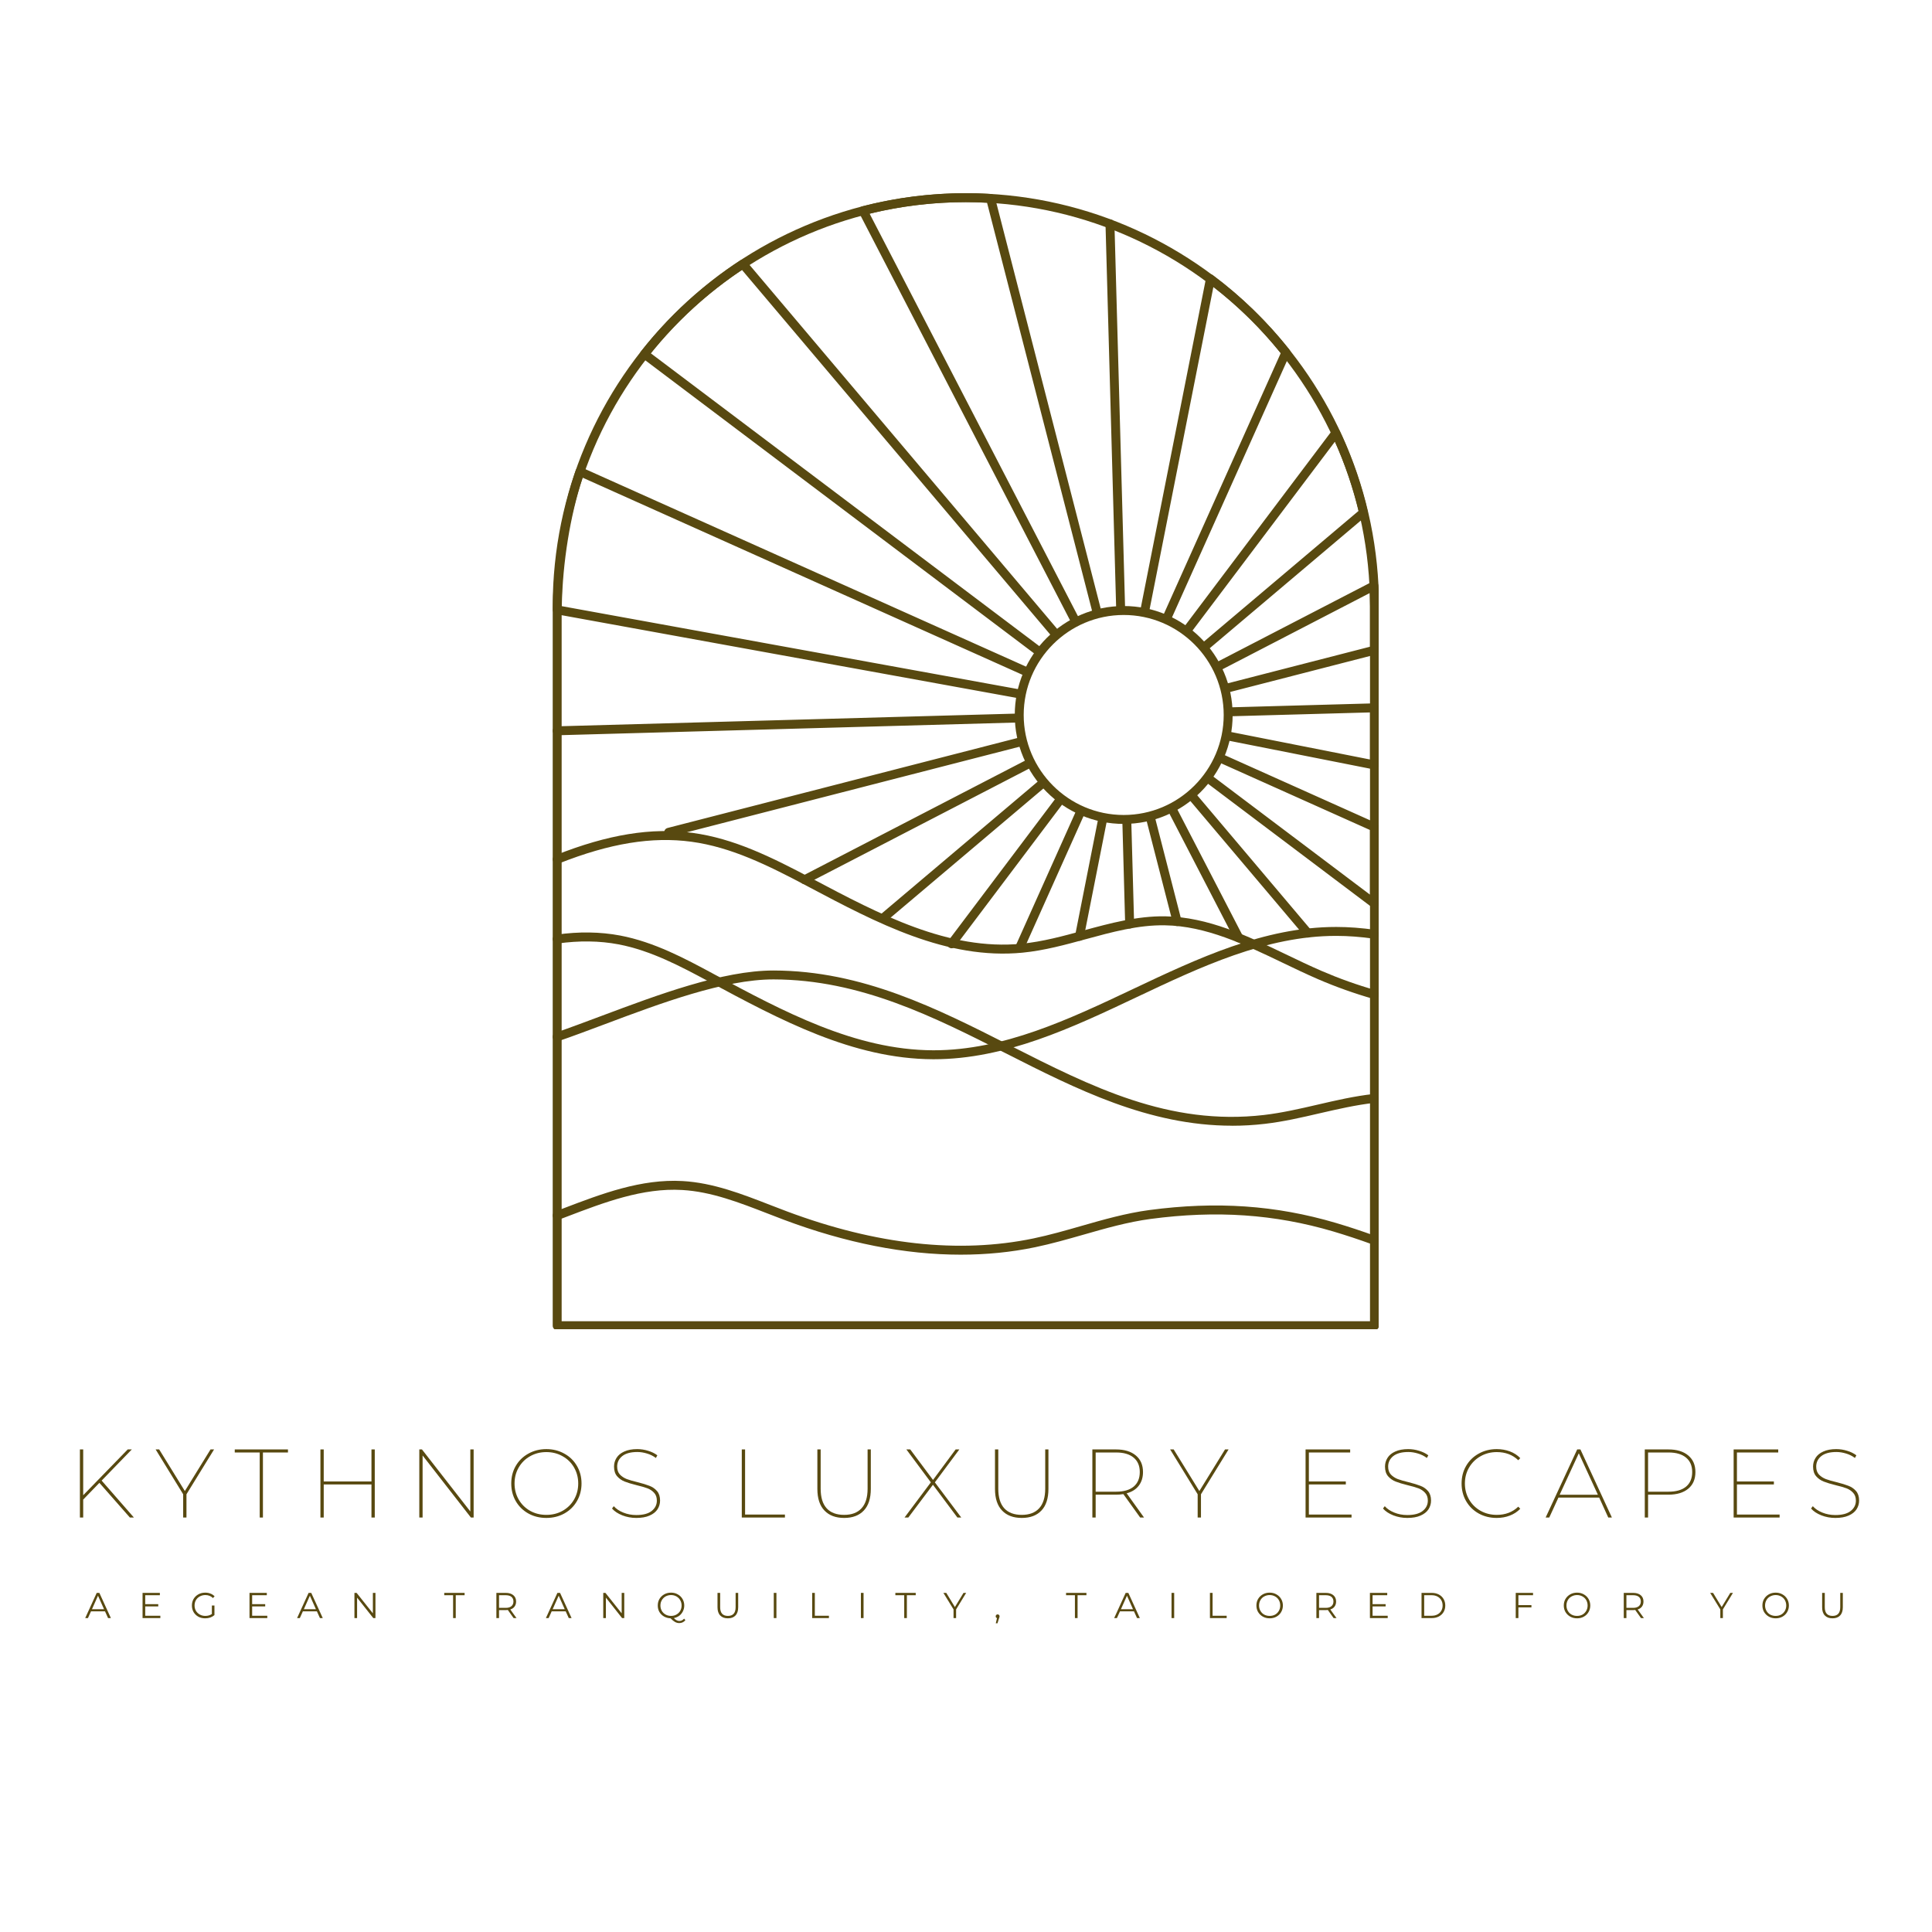 <svg xmlns="http://www.w3.org/2000/svg" xmlns:xlink="http://www.w3.org/1999/xlink" width="500" zoomAndPan="magnify" viewBox="0 0 375 375" height="500" preserveAspectRatio="xMidYMid meet" version="1.0"><defs><g/><clipPath id="afcc0c06e0"><path d="M 107.098 37.5 L 267.598 37.5 L 267.598 185 L 107.098 185 Z M 107.098 37.5 " clip-rule="nonzero"/></clipPath><clipPath id="0a4f9ea23f"><path d="M 107.098 161 L 267.598 161 L 267.598 194 L 107.098 194 Z M 107.098 161 " clip-rule="nonzero"/></clipPath><clipPath id="6e9e2d6b91"><path d="M 107.098 179 L 267.598 179 L 267.598 206 L 107.098 206 Z M 107.098 179 " clip-rule="nonzero"/></clipPath><clipPath id="211890a1fb"><path d="M 107.098 188 L 267.598 188 L 267.598 219 L 107.098 219 Z M 107.098 188 " clip-rule="nonzero"/></clipPath><clipPath id="a6d70f7fb5"><path d="M 107.098 229 L 267.598 229 L 267.598 244 L 107.098 244 Z M 107.098 229 " clip-rule="nonzero"/></clipPath><clipPath id="aaa6da1721"><path d="M 107.098 37.5 L 267.598 37.5 L 267.598 258 L 107.098 258 Z M 107.098 37.5 " clip-rule="nonzero"/></clipPath></defs><path fill="#584910" d="M 218.109 159.922 C 206.449 159.922 196.965 150.438 196.965 138.777 C 196.965 127.113 206.449 117.629 218.109 117.629 C 229.773 117.629 239.254 127.113 239.254 138.777 C 239.254 150.438 229.773 159.922 218.109 159.922 Z M 218.109 119.367 C 207.402 119.367 198.699 128.078 198.699 138.777 C 198.699 149.477 207.41 158.188 218.109 158.188 C 228.809 158.188 237.52 149.477 237.52 138.777 C 237.52 128.078 228.809 119.367 218.109 119.367 Z M 218.109 119.367 " fill-opacity="1" fill-rule="nonzero"/><g clip-path="url(#afcc0c06e0)"><path fill="#584910" d="M 197.883 184.895 C 197.762 184.895 197.641 184.867 197.527 184.816 C 197.094 184.617 196.895 184.105 197.094 183.672 L 208.852 157.43 C 209.051 156.996 209.562 156.797 209.996 156.996 C 210.43 157.195 210.629 157.711 210.43 158.145 L 198.676 184.383 C 198.527 184.703 198.215 184.895 197.883 184.895 Z M 184.703 184.062 C 184.523 184.062 184.34 184 184.184 183.887 C 183.801 183.602 183.723 183.055 184.012 182.672 L 204.957 154.879 C 205.242 154.5 205.789 154.422 206.172 154.707 C 206.551 154.992 206.629 155.539 206.344 155.922 L 185.398 183.715 C 185.227 183.938 184.965 184.062 184.703 184.062 Z M 240.445 182.906 C 240.133 182.906 239.828 182.734 239.672 182.438 L 226.863 157.691 C 226.648 157.266 226.812 156.746 227.238 156.52 C 227.664 156.305 228.184 156.469 228.41 156.895 L 241.215 181.641 C 241.434 182.066 241.27 182.586 240.844 182.812 C 240.715 182.879 240.582 182.906 240.445 182.906 Z M 209.527 182.602 C 209.477 182.602 209.414 182.602 209.363 182.586 C 208.895 182.488 208.59 182.039 208.68 181.57 L 213.129 159.055 C 213.227 158.586 213.684 158.281 214.145 158.367 C 214.613 158.465 214.918 158.914 214.832 159.383 L 210.379 181.898 C 210.301 182.316 209.938 182.602 209.527 182.602 Z M 253.84 181.969 C 253.598 181.969 253.348 181.867 253.184 181.664 L 230.875 155.27 C 230.562 154.906 230.613 154.359 230.977 154.047 C 231.344 153.734 231.891 153.789 232.203 154.152 L 254.508 180.547 C 254.82 180.91 254.77 181.457 254.406 181.77 C 254.242 181.91 254.039 181.977 253.84 181.977 Z M 219.266 180.219 C 218.797 180.219 218.414 179.844 218.395 179.375 L 217.852 159.574 C 217.832 159.098 218.215 158.699 218.691 158.68 C 219.195 158.664 219.566 159.047 219.586 159.523 L 220.133 179.324 C 220.148 179.801 219.766 180.199 219.289 180.219 C 219.289 180.219 219.273 180.219 219.266 180.219 Z M 228.48 179.738 C 228.09 179.738 227.742 179.48 227.637 179.09 L 222.5 159.113 C 222.379 158.656 222.656 158.176 223.125 158.055 C 223.594 157.934 224.062 158.211 224.184 158.68 L 229.32 178.656 C 229.441 179.113 229.164 179.594 228.695 179.715 C 228.625 179.73 228.547 179.738 228.48 179.738 Z M 171.594 178.914 C 171.352 178.914 171.098 178.812 170.934 178.613 C 170.621 178.246 170.672 177.699 171.039 177.387 L 201.625 151.531 C 201.988 151.219 202.535 151.27 202.848 151.637 C 203.16 152 203.109 152.547 202.742 152.859 L 172.156 178.715 C 171.992 178.855 171.793 178.926 171.594 178.926 Z M 266.789 176.262 C 266.605 176.262 266.422 176.207 266.266 176.086 L 234.215 151.93 C 233.988 151.758 233.867 151.496 233.867 151.234 C 233.867 151.055 233.93 150.871 234.039 150.715 C 234.328 150.332 234.875 150.254 235.254 150.543 L 265.91 173.648 L 265.91 161.102 L 236.766 148.043 C 236.445 147.895 236.254 147.582 236.254 147.254 C 236.254 147.133 236.281 147.012 236.332 146.898 C 236.531 146.465 237.043 146.266 237.477 146.465 L 267.133 159.758 C 267.332 159.852 267.488 160.008 267.566 160.199 C 267.566 160.199 267.594 160.277 267.613 160.312 C 267.637 160.391 267.645 160.477 267.645 160.562 L 267.645 175.383 C 267.645 175.566 267.594 175.75 267.48 175.906 C 267.48 175.906 267.473 175.914 267.465 175.922 C 267.344 176.078 267.168 176.172 266.996 176.219 C 266.953 176.227 266.898 176.234 266.855 176.234 C 266.84 176.234 266.812 176.234 266.797 176.234 Z M 156.184 171.625 C 155.871 171.625 155.566 171.453 155.41 171.16 C 155.195 170.734 155.359 170.211 155.785 169.988 L 199.195 147.516 C 199.621 147.297 200.141 147.461 200.367 147.887 C 200.582 148.312 200.418 148.832 199.992 149.059 L 156.582 171.531 C 156.453 171.602 156.32 171.625 156.184 171.625 Z M 129.789 162.422 C 129.398 162.422 129.051 162.16 128.945 161.77 C 128.824 161.309 129.102 160.832 129.57 160.711 L 197.781 143.168 C 198.25 143.047 198.719 143.324 198.84 143.793 C 198.961 144.25 198.684 144.73 198.215 144.852 L 130.004 162.395 C 129.938 162.41 129.859 162.422 129.789 162.422 Z M 266.789 149.352 C 266.734 149.352 266.676 149.352 266.621 149.336 L 238.387 143.746 C 237.973 143.672 237.684 143.305 237.684 142.898 C 237.684 142.844 237.684 142.785 237.703 142.723 C 237.797 142.254 238.25 141.941 238.719 142.039 L 265.918 147.418 L 265.918 138.281 L 238.91 139.027 C 238.414 139.055 238.031 138.664 238.016 138.188 C 238.016 138.188 238.016 138.168 238.016 138.16 C 238.016 137.691 238.387 137.309 238.855 137.293 L 266.754 136.52 C 266.977 136.504 267.188 136.598 267.344 136.727 C 267.344 136.727 267.367 136.746 267.379 136.762 C 267.379 136.762 267.395 136.781 267.395 136.781 C 267.543 136.93 267.629 137.137 267.637 137.352 C 267.637 137.363 267.637 137.371 267.637 137.379 L 267.637 148.441 C 267.637 148.504 267.637 148.562 267.621 148.625 C 267.578 148.84 267.457 149.023 267.301 149.145 C 267.273 149.172 267.238 149.188 267.203 149.207 C 267.074 149.273 266.926 149.32 266.77 149.32 Z M 108.148 142.715 C 107.68 142.715 107.297 142.344 107.281 141.875 C 107.262 141.398 107.645 140.996 108.121 140.98 L 197.312 138.508 C 197.816 138.488 198.188 138.871 198.207 139.348 C 198.223 139.824 197.84 140.227 197.363 140.242 L 108.176 142.715 C 108.176 142.715 108.156 142.715 108.148 142.715 Z M 197.668 135.516 C 197.617 135.516 197.562 135.516 197.512 135.496 L 108.008 119.227 C 107.594 119.148 107.289 118.785 107.297 118.367 C 107.387 109.152 109.051 99.02 111.758 91.262 C 111.758 91.246 111.766 91.234 111.773 91.219 C 111.785 91.191 111.793 91.168 111.809 91.148 C 111.898 90.965 112.043 90.836 112.219 90.758 C 112.219 90.758 112.234 90.758 112.242 90.75 C 112.277 90.734 112.312 90.723 112.348 90.715 C 112.539 90.664 112.746 90.672 112.938 90.758 C 112.938 90.758 199.453 129.527 199.453 129.527 C 199.777 129.676 199.965 129.988 199.965 130.316 C 199.965 130.438 199.941 130.559 199.891 130.672 C 199.688 131.105 199.176 131.305 198.742 131.105 L 113.094 92.719 C 110.691 99.973 109.199 109.16 109.043 117.656 L 197.824 133.797 C 198.293 133.883 198.605 134.332 198.527 134.801 C 198.449 135.219 198.082 135.516 197.676 135.516 Z M 238.23 134.41 C 237.84 134.41 237.496 134.152 237.391 133.762 C 237.371 133.691 237.363 133.613 237.363 133.543 C 237.363 133.152 237.625 132.805 238.016 132.703 L 265.918 125.527 L 265.918 117.691 C 265.918 116.852 265.902 115.98 265.875 115.105 L 237.027 130.039 C 236.602 130.254 236.078 130.09 235.855 129.664 C 235.785 129.535 235.758 129.406 235.758 129.266 C 235.758 128.953 235.934 128.648 236.227 128.492 L 266.285 112.938 C 266.477 112.84 266.691 112.816 266.891 112.867 C 266.918 112.867 266.945 112.883 266.969 112.895 C 267.168 112.961 267.332 113.109 267.438 113.309 C 267.5 113.43 267.535 113.562 267.535 113.684 C 267.602 115.047 267.637 116.391 267.637 117.691 L 267.637 126.188 C 267.637 126.301 267.621 126.41 267.578 126.523 C 267.559 126.578 267.523 126.629 267.5 126.68 C 267.387 126.855 267.211 126.984 266.996 127.047 L 238.441 134.395 C 238.371 134.41 238.293 134.422 238.223 134.422 Z M 201.484 127.184 C 201.305 127.184 201.121 127.125 200.965 127.012 L 124.566 69.422 C 124.383 69.285 124.262 69.082 124.234 68.867 C 124.234 68.867 124.234 68.848 124.234 68.84 C 124.234 68.84 124.234 68.832 124.234 68.832 C 124.211 68.613 124.27 68.398 124.41 68.215 C 124.41 68.215 124.418 68.207 124.426 68.199 C 129.867 61.273 136.367 55.32 143.723 50.516 C 144.086 50.281 144.582 50.352 144.859 50.68 L 205.383 122.289 C 205.695 122.656 205.641 123.203 205.277 123.512 C 204.914 123.824 204.367 123.773 204.055 123.41 L 144.012 52.391 C 137.32 56.848 131.367 62.289 126.316 68.57 L 202.004 125.621 C 202.23 125.797 202.352 126.055 202.352 126.316 C 202.352 126.5 202.293 126.68 202.18 126.836 C 202.004 127.062 201.746 127.184 201.484 127.184 Z M 234.039 126.23 C 233.797 126.23 233.547 126.125 233.383 125.926 C 233.242 125.762 233.172 125.562 233.172 125.363 C 233.172 125.117 233.277 124.867 233.477 124.703 L 263.691 99.168 C 262.57 94.543 261.035 90.031 259.109 85.727 L 231.254 122.672 C 230.969 123.055 230.422 123.133 230.039 122.844 C 229.816 122.672 229.695 122.41 229.695 122.152 C 229.695 121.969 229.754 121.785 229.867 121.629 L 258.586 83.523 C 258.719 83.348 258.898 83.234 259.098 83.191 C 259.133 83.191 259.176 83.176 259.223 83.176 C 259.41 83.156 259.621 83.219 259.785 83.34 C 259.785 83.34 259.793 83.34 259.801 83.348 C 259.914 83.434 260 83.547 260.062 83.68 C 262.387 88.633 264.211 93.875 265.477 99.262 C 265.496 99.324 265.504 99.391 265.504 99.453 C 265.504 99.512 265.504 99.566 265.496 99.617 C 265.461 99.816 265.363 100 265.207 100.129 L 234.586 126.012 C 234.422 126.152 234.223 126.223 234.023 126.223 Z M 208.602 121.129 C 208.289 121.129 207.984 120.953 207.828 120.66 L 166.75 41.301 C 166.656 41.109 166.641 40.895 166.684 40.703 C 166.684 40.668 166.699 40.633 166.719 40.598 C 166.785 40.414 166.926 40.25 167.109 40.145 C 167.125 40.145 167.133 40.129 167.152 40.121 C 167.211 40.094 167.266 40.078 167.324 40.059 C 173.875 38.367 180.652 37.5 187.473 37.5 C 188.938 37.5 190.527 37.551 192.324 37.656 C 192.695 37.684 193.016 37.941 193.113 38.309 L 213.727 118.438 C 213.852 118.898 213.57 119.375 213.105 119.496 C 212.637 119.617 212.168 119.34 212.047 118.871 L 191.586 39.355 C 190.074 39.277 188.723 39.234 187.465 39.234 C 181.156 39.234 174.875 39.992 168.789 41.473 L 209.363 119.859 C 209.434 119.992 209.461 120.121 209.461 120.262 C 209.461 120.57 209.285 120.875 208.992 121.031 C 208.859 121.102 208.73 121.129 208.59 121.129 Z M 226.586 120.625 C 226.465 120.625 226.344 120.598 226.23 120.547 C 225.91 120.398 225.719 120.086 225.719 119.758 C 225.719 119.637 225.746 119.512 225.797 119.402 L 248.594 68.535 C 244.723 63.723 240.332 59.398 235.523 55.668 L 223.09 118.5 C 222.996 118.969 222.543 119.281 222.074 119.184 C 221.66 119.105 221.371 118.742 221.371 118.332 C 221.371 118.281 221.371 118.223 221.391 118.16 L 234.094 53.961 C 234.137 53.75 234.25 53.578 234.398 53.457 C 234.43 53.422 234.477 53.395 234.52 53.371 C 234.684 53.273 234.875 53.238 235.074 53.273 C 235.09 53.273 235.117 53.273 235.133 53.281 C 235.254 53.309 235.367 53.371 235.465 53.438 C 240.949 57.543 245.93 62.387 250.258 67.844 C 250.301 67.895 250.344 67.957 250.371 68.023 C 250.387 68.059 250.398 68.094 250.414 68.129 C 250.477 68.328 250.477 68.547 250.379 68.746 L 227.367 120.094 C 227.223 120.414 226.91 120.605 226.578 120.605 Z M 217.512 118.863 C 217.043 118.863 216.66 118.488 216.645 118.02 L 214.578 43.477 C 214.562 43 214.941 42.602 215.422 42.586 C 215.934 42.559 216.297 42.949 216.312 43.426 L 218.379 117.969 C 218.395 118.445 218.016 118.844 217.539 118.863 C 217.539 118.863 217.52 118.863 217.512 118.863 Z M 217.512 118.863 " fill-opacity="1" fill-rule="nonzero"/></g><g clip-path="url(#0a4f9ea23f)"><path fill="#584910" d="M 266.789 193.918 C 266.711 193.918 266.633 193.91 266.555 193.883 C 262.91 192.84 259.309 191.559 255.863 190.074 C 253.512 189.059 251.152 187.922 248.871 186.828 C 241.605 183.34 234.102 179.73 226.129 179.602 C 220.949 179.504 215.777 180.93 210.777 182.289 C 206.797 183.375 202.676 184.504 198.484 184.91 C 183.766 186.344 170.137 179.125 156.965 172.148 L 156.758 172.035 C 148.992 167.922 141.938 164.434 134.215 163.383 C 126.551 162.344 118.379 163.68 108.469 167.602 C 108.02 167.773 107.523 167.559 107.34 167.113 C 107.168 166.672 107.387 166.168 107.828 165.988 C 118.023 161.953 126.473 160.582 134.438 161.664 C 142.438 162.75 149.648 166.309 157.562 170.5 L 157.77 170.613 C 170.719 177.465 184.105 184.555 198.309 183.176 C 202.352 182.785 206.406 181.684 210.316 180.605 C 215.438 179.211 220.723 177.777 226.152 177.855 C 234.508 177.996 242.188 181.684 249.617 185.25 C 251.891 186.344 254.23 187.469 256.547 188.469 C 259.922 189.926 263.445 191.184 267.023 192.199 C 267.48 192.328 267.75 192.809 267.621 193.277 C 267.516 193.656 267.16 193.91 266.789 193.91 Z M 266.789 193.918 " fill-opacity="1" fill-rule="nonzero"/></g><g clip-path="url(#6e9e2d6b91)"><path fill="#584910" d="M 181.27 205.598 C 181.207 205.598 181.156 205.598 181.094 205.598 C 165.535 205.535 151.367 197.926 137.668 190.559 L 137.527 190.48 C 132.305 187.68 126.387 184.496 120.043 183.297 C 116.375 182.602 112.418 182.551 108.27 183.133 C 107.801 183.203 107.359 182.871 107.289 182.395 C 107.219 181.918 107.551 181.484 108.027 181.414 C 112.355 180.797 116.512 180.859 120.367 181.586 C 126.969 182.836 133.016 186.082 138.344 188.953 L 138.484 189.031 C 152 196.297 165.973 203.809 181.094 203.859 C 181.148 203.859 181.207 203.859 181.258 203.859 C 194.785 203.859 207.559 197.82 219.906 191.973 C 232.438 186.047 245.391 179.922 259.301 179.922 L 259.43 179.922 C 261.809 179.922 264.246 180.113 266.891 180.477 C 267.367 180.547 267.699 180.98 267.629 181.457 C 267.559 181.934 267.117 182.266 266.648 182.195 C 264.09 181.84 261.719 181.656 259.422 181.656 L 259.289 181.656 C 245.762 181.656 232.992 187.695 220.637 193.543 C 208.105 199.473 195.16 205.598 181.242 205.598 Z M 181.27 205.598 " fill-opacity="1" fill-rule="nonzero"/></g><g clip-path="url(#211890a1fb)"><path fill="#584910" d="M 239.168 218.5 C 222.941 218.5 208.879 211.375 195.23 204.453 C 181.336 197.414 166.977 190.133 150.172 190.102 L 150.109 190.102 C 140.582 190.102 128.242 194.723 117.355 198.812 C 114.188 200 111.203 201.121 108.426 202.074 C 107.977 202.23 107.48 201.988 107.324 201.535 C 107.168 201.086 107.41 200.59 107.863 200.434 C 110.613 199.488 113.59 198.367 116.746 197.188 C 127.773 193.059 140.27 188.375 150.109 188.375 L 150.172 188.375 C 167.387 188.406 181.938 195.781 196.012 202.914 C 211.891 210.957 226.883 218.559 245.34 216.418 C 248.824 216.008 252.34 215.203 255.734 214.414 C 259.254 213.598 262.891 212.754 266.57 212.348 C 267.047 212.285 267.473 212.633 267.523 213.109 C 267.578 213.59 267.238 214.012 266.762 214.066 C 263.188 214.465 259.602 215.297 256.125 216.094 C 252.68 216.895 249.121 217.719 245.539 218.133 C 243.379 218.387 241.25 218.508 239.168 218.508 Z M 239.168 218.5 " fill-opacity="1" fill-rule="nonzero"/></g><g clip-path="url(#a6d70f7fb5)"><path fill="#584910" d="M 186.457 243.531 C 175.688 243.531 164.219 241.277 152.176 236.766 C 151.062 236.348 149.961 235.922 148.852 235.488 C 143.551 233.434 138.066 231.297 132.418 230.977 C 124.746 230.523 117.234 233.398 109.961 236.176 L 108.461 236.746 C 108.008 236.922 107.516 236.695 107.34 236.242 C 107.168 235.793 107.395 235.297 107.844 235.125 L 109.336 234.551 C 116.773 231.715 124.461 228.781 132.504 229.242 C 138.43 229.578 144.043 231.766 149.469 233.875 C 150.57 234.301 151.672 234.734 152.773 235.141 C 170.074 241.613 186.16 243.375 200.566 240.383 C 203.672 239.738 206.785 238.848 209.805 237.98 C 214.102 236.746 218.543 235.48 223.074 234.871 C 236.105 233.137 247.613 233.926 259.273 237.363 C 261.762 238.102 264.281 238.926 266.961 239.906 C 267.41 240.07 267.645 240.562 267.48 241.016 C 267.316 241.465 266.82 241.699 266.371 241.535 C 263.723 240.574 261.242 239.758 258.789 239.027 C 247.367 235.66 236.09 234.898 223.309 236.598 C 218.898 237.188 214.527 238.438 210.293 239.652 C 207.246 240.52 204.098 241.422 200.93 242.082 C 196.27 243.055 191.438 243.531 186.465 243.531 Z M 186.457 243.531 " fill-opacity="1" fill-rule="nonzero"/></g><g clip-path="url(#aaa6da1721)"><path fill="#584910" d="M 266.789 258.188 L 108.148 258.188 C 107.672 258.188 107.281 257.797 107.281 257.32 L 107.281 117.691 C 107.281 73.473 143.254 37.5 187.473 37.5 C 231.688 37.5 267.664 73.473 267.664 117.691 L 267.664 257.32 C 267.664 257.797 267.273 258.188 266.797 258.188 Z M 109.016 256.453 L 265.918 256.453 L 265.918 117.691 C 265.918 74.43 230.727 39.234 187.465 39.234 C 144.199 39.234 109.016 74.43 109.016 117.691 Z M 109.016 256.453 " fill-opacity="1" fill-rule="nonzero"/></g><g fill="#584910" fill-opacity="1"><g transform="translate(13.087, 294.552)"><g><path d="M 6.203 -6.734 L 3.062 -3.484 L 3.062 0 L 2.422 0 L 2.422 -13.219 L 3.062 -13.219 L 3.062 -4.328 L 11.703 -13.219 L 12.5 -13.219 L 6.641 -7.172 L 12.906 0 L 12.125 0 Z M 6.203 -6.734 "/></g></g></g><g fill="#584910" fill-opacity="1"><g transform="translate(30.052, 294.552)"><g><path d="M 6.141 -4.516 L 6.141 0 L 5.5 0 L 5.5 -4.516 L 0.156 -13.219 L 0.844 -13.219 L 5.828 -5.141 L 10.812 -13.219 L 11.5 -13.219 Z M 6.141 -4.516 "/></g></g></g><g fill="#584910" fill-opacity="1"><g transform="translate(45.488, 294.552)"><g><path d="M 4.922 -12.625 L 0.078 -12.625 L 0.078 -13.219 L 10.406 -13.219 L 10.406 -12.625 L 5.547 -12.625 L 5.547 0 L 4.922 0 Z M 4.922 -12.625 "/></g></g></g><g fill="#584910" fill-opacity="1"><g transform="translate(59.773, 294.552)"><g><path d="M 12.969 -13.219 L 12.969 0 L 12.328 0 L 12.328 -6.422 L 3.062 -6.422 L 3.062 0 L 2.422 0 L 2.422 -13.219 L 3.062 -13.219 L 3.062 -7 L 12.328 -7 L 12.328 -13.219 Z M 12.969 -13.219 "/></g></g></g><g fill="#584910" fill-opacity="1"><g transform="translate(78.964, 294.552)"><g><path d="M 12.969 -13.219 L 12.969 0 L 12.438 0 L 3.062 -12.047 L 3.062 0 L 2.422 0 L 2.422 -13.219 L 2.938 -13.219 L 12.328 -1.172 L 12.328 -13.219 Z M 12.969 -13.219 "/></g></g></g><g fill="#584910" fill-opacity="1"><g transform="translate(98.155, 294.552)"><g><path d="M 7.891 0.078 C 6.609 0.078 5.445 -0.207 4.406 -0.781 C 3.363 -1.363 2.547 -2.164 1.953 -3.188 C 1.367 -4.207 1.078 -5.348 1.078 -6.609 C 1.078 -7.867 1.367 -9.004 1.953 -10.016 C 2.547 -11.035 3.363 -11.832 4.406 -12.406 C 5.445 -12.988 6.609 -13.281 7.891 -13.281 C 9.172 -13.281 10.332 -12.988 11.375 -12.406 C 12.426 -11.832 13.242 -11.035 13.828 -10.016 C 14.422 -9.004 14.719 -7.867 14.719 -6.609 C 14.719 -5.348 14.422 -4.207 13.828 -3.188 C 13.242 -2.164 12.426 -1.363 11.375 -0.781 C 10.332 -0.207 9.172 0.078 7.891 0.078 Z M 7.891 -0.516 C 9.047 -0.516 10.094 -0.773 11.031 -1.297 C 11.977 -1.828 12.723 -2.555 13.266 -3.484 C 13.805 -4.422 14.078 -5.461 14.078 -6.609 C 14.078 -7.754 13.805 -8.789 13.266 -9.719 C 12.723 -10.656 11.977 -11.383 11.031 -11.906 C 10.094 -12.438 9.047 -12.703 7.891 -12.703 C 6.734 -12.703 5.688 -12.438 4.75 -11.906 C 3.812 -11.383 3.07 -10.656 2.531 -9.719 C 1.988 -8.789 1.719 -7.754 1.719 -6.609 C 1.719 -5.461 1.988 -4.422 2.531 -3.484 C 3.07 -2.555 3.812 -1.828 4.75 -1.297 C 5.688 -0.773 6.734 -0.516 7.891 -0.516 Z M 7.891 -0.516 "/></g></g></g><g fill="#584910" fill-opacity="1"><g transform="translate(117.761, 294.552)"><g><path d="M 5.75 0.078 C 4.801 0.078 3.895 -0.086 3.031 -0.422 C 2.164 -0.766 1.5 -1.207 1.031 -1.75 L 1.375 -2.203 C 1.812 -1.703 2.422 -1.289 3.203 -0.969 C 3.992 -0.645 4.836 -0.484 5.734 -0.484 C 7.055 -0.484 8.051 -0.742 8.719 -1.266 C 9.395 -1.797 9.734 -2.469 9.734 -3.281 C 9.734 -3.914 9.555 -4.422 9.203 -4.797 C 8.859 -5.18 8.426 -5.473 7.906 -5.672 C 7.395 -5.867 6.691 -6.07 5.797 -6.281 C 4.836 -6.52 4.066 -6.754 3.484 -6.984 C 2.91 -7.211 2.422 -7.555 2.016 -8.016 C 1.617 -8.484 1.422 -9.109 1.422 -9.891 C 1.422 -10.504 1.582 -11.066 1.906 -11.578 C 2.227 -12.098 2.727 -12.508 3.406 -12.812 C 4.082 -13.125 4.922 -13.281 5.922 -13.281 C 6.641 -13.281 7.348 -13.172 8.047 -12.953 C 8.742 -12.742 9.336 -12.453 9.828 -12.078 L 9.547 -11.562 C 9.035 -11.945 8.461 -12.234 7.828 -12.422 C 7.191 -12.617 6.566 -12.719 5.953 -12.719 C 4.66 -12.719 3.68 -12.453 3.016 -11.922 C 2.359 -11.391 2.031 -10.711 2.031 -9.891 C 2.031 -9.242 2.207 -8.727 2.562 -8.344 C 2.926 -7.969 3.367 -7.676 3.891 -7.469 C 4.422 -7.27 5.125 -7.066 6 -6.859 C 6.957 -6.617 7.723 -6.383 8.297 -6.156 C 8.879 -5.938 9.367 -5.598 9.766 -5.141 C 10.16 -4.68 10.359 -4.066 10.359 -3.297 C 10.359 -2.68 10.191 -2.113 9.859 -1.594 C 9.523 -1.082 9.008 -0.676 8.312 -0.375 C 7.625 -0.07 6.77 0.078 5.75 0.078 Z M 5.75 0.078 "/></g></g></g><g fill="#584910" fill-opacity="1"><g transform="translate(132.971, 294.552)"><g/></g></g><g fill="#584910" fill-opacity="1"><g transform="translate(141.558, 294.552)"><g><path d="M 2.422 -13.219 L 3.062 -13.219 L 3.062 -0.578 L 10.797 -0.578 L 10.797 0 L 2.422 0 Z M 2.422 -13.219 "/></g></g></g><g fill="#584910" fill-opacity="1"><g transform="translate(156.353, 294.552)"><g><path d="M 7.5 0.078 C 5.863 0.078 4.586 -0.398 3.672 -1.359 C 2.754 -2.316 2.297 -3.719 2.297 -5.562 L 2.297 -13.219 L 2.938 -13.219 L 2.938 -5.594 C 2.938 -3.906 3.328 -2.633 4.109 -1.781 C 4.891 -0.938 6.02 -0.516 7.5 -0.516 C 8.957 -0.516 10.078 -0.938 10.859 -1.781 C 11.648 -2.633 12.047 -3.906 12.047 -5.594 L 12.047 -13.219 L 12.672 -13.219 L 12.672 -5.562 C 12.672 -3.719 12.219 -2.316 11.312 -1.359 C 10.406 -0.398 9.133 0.078 7.5 0.078 Z M 7.5 0.078 "/></g></g></g><g fill="#584910" fill-opacity="1"><g transform="translate(175.129, 294.552)"><g><path d="M 10.703 0 L 5.953 -6.359 L 1.172 0 L 0.438 0 L 5.547 -6.828 L 0.797 -13.219 L 1.547 -13.219 L 5.969 -7.297 L 10.359 -13.219 L 11.078 -13.219 L 6.328 -6.828 L 11.453 0 Z M 10.703 0 "/></g></g></g><g fill="#584910" fill-opacity="1"><g transform="translate(190.829, 294.552)"><g><path d="M 7.5 0.078 C 5.863 0.078 4.586 -0.398 3.672 -1.359 C 2.754 -2.316 2.297 -3.719 2.297 -5.562 L 2.297 -13.219 L 2.938 -13.219 L 2.938 -5.594 C 2.938 -3.906 3.328 -2.633 4.109 -1.781 C 4.891 -0.938 6.02 -0.516 7.5 -0.516 C 8.957 -0.516 10.078 -0.938 10.859 -1.781 C 11.648 -2.633 12.047 -3.906 12.047 -5.594 L 12.047 -13.219 L 12.672 -13.219 L 12.672 -5.562 C 12.672 -3.719 12.219 -2.316 11.312 -1.359 C 10.406 -0.398 9.133 0.078 7.5 0.078 Z M 7.5 0.078 "/></g></g></g><g fill="#584910" fill-opacity="1"><g transform="translate(209.605, 294.552)"><g><path d="M 11.703 0 L 8.438 -4.547 C 8.008 -4.473 7.531 -4.438 7 -4.438 L 3.062 -4.438 L 3.062 0 L 2.422 0 L 2.422 -13.219 L 7 -13.219 C 8.645 -13.219 9.93 -12.828 10.859 -12.047 C 11.785 -11.273 12.25 -10.203 12.25 -8.828 C 12.25 -7.773 11.973 -6.891 11.422 -6.172 C 10.879 -5.461 10.098 -4.973 9.078 -4.703 L 12.453 0 Z M 7.047 -5.016 C 8.516 -5.016 9.645 -5.344 10.438 -6 C 11.227 -6.664 11.625 -7.609 11.625 -8.828 C 11.625 -10.035 11.227 -10.969 10.438 -11.625 C 9.645 -12.289 8.516 -12.625 7.047 -12.625 L 3.062 -12.625 L 3.062 -5.016 Z M 7.047 -5.016 "/></g></g></g><g fill="#584910" fill-opacity="1"><g transform="translate(226.966, 294.552)"><g><path d="M 6.141 -4.516 L 6.141 0 L 5.5 0 L 5.5 -4.516 L 0.156 -13.219 L 0.844 -13.219 L 5.828 -5.141 L 10.812 -13.219 L 11.5 -13.219 Z M 6.141 -4.516 "/></g></g></g><g fill="#584910" fill-opacity="1"><g transform="translate(242.402, 294.552)"><g/></g></g><g fill="#584910" fill-opacity="1"><g transform="translate(250.989, 294.552)"><g><path d="M 11.344 -0.578 L 11.344 0 L 2.422 0 L 2.422 -13.219 L 11.078 -13.219 L 11.078 -12.625 L 3.062 -12.625 L 3.062 -7 L 10.234 -7 L 10.234 -6.422 L 3.062 -6.422 L 3.062 -0.578 Z M 11.344 -0.578 "/></g></g></g><g fill="#584910" fill-opacity="1"><g transform="translate(267.407, 294.552)"><g><path d="M 5.75 0.078 C 4.801 0.078 3.895 -0.086 3.031 -0.422 C 2.164 -0.766 1.5 -1.207 1.031 -1.75 L 1.375 -2.203 C 1.812 -1.703 2.422 -1.289 3.203 -0.969 C 3.992 -0.645 4.836 -0.484 5.734 -0.484 C 7.055 -0.484 8.051 -0.742 8.719 -1.266 C 9.395 -1.797 9.734 -2.469 9.734 -3.281 C 9.734 -3.914 9.555 -4.422 9.203 -4.797 C 8.859 -5.18 8.426 -5.473 7.906 -5.672 C 7.395 -5.867 6.691 -6.07 5.797 -6.281 C 4.836 -6.52 4.066 -6.754 3.484 -6.984 C 2.91 -7.211 2.422 -7.555 2.016 -8.016 C 1.617 -8.484 1.422 -9.109 1.422 -9.891 C 1.422 -10.504 1.582 -11.066 1.906 -11.578 C 2.227 -12.098 2.727 -12.508 3.406 -12.812 C 4.082 -13.125 4.922 -13.281 5.922 -13.281 C 6.641 -13.281 7.348 -13.172 8.047 -12.953 C 8.742 -12.742 9.336 -12.453 9.828 -12.078 L 9.547 -11.562 C 9.035 -11.945 8.461 -12.234 7.828 -12.422 C 7.191 -12.617 6.566 -12.719 5.953 -12.719 C 4.66 -12.719 3.68 -12.453 3.016 -11.922 C 2.359 -11.391 2.031 -10.711 2.031 -9.891 C 2.031 -9.242 2.207 -8.727 2.562 -8.344 C 2.926 -7.969 3.367 -7.676 3.891 -7.469 C 4.422 -7.27 5.125 -7.066 6 -6.859 C 6.957 -6.617 7.723 -6.383 8.297 -6.156 C 8.879 -5.938 9.367 -5.598 9.766 -5.141 C 10.16 -4.68 10.359 -4.066 10.359 -3.297 C 10.359 -2.68 10.191 -2.113 9.859 -1.594 C 9.523 -1.082 9.008 -0.676 8.312 -0.375 C 7.625 -0.07 6.77 0.078 5.75 0.078 Z M 5.75 0.078 "/></g></g></g><g fill="#584910" fill-opacity="1"><g transform="translate(282.616, 294.552)"><g><path d="M 7.891 0.078 C 6.609 0.078 5.445 -0.207 4.406 -0.781 C 3.363 -1.363 2.547 -2.164 1.953 -3.188 C 1.367 -4.207 1.078 -5.348 1.078 -6.609 C 1.078 -7.867 1.367 -9.004 1.953 -10.016 C 2.547 -11.035 3.363 -11.832 4.406 -12.406 C 5.445 -12.988 6.609 -13.281 7.891 -13.281 C 8.797 -13.281 9.645 -13.133 10.438 -12.844 C 11.227 -12.551 11.906 -12.113 12.469 -11.531 L 12.078 -11.125 C 10.984 -12.176 9.594 -12.703 7.906 -12.703 C 6.75 -12.703 5.695 -12.43 4.75 -11.891 C 3.812 -11.359 3.07 -10.629 2.531 -9.703 C 1.988 -8.773 1.719 -7.742 1.719 -6.609 C 1.719 -5.473 1.988 -4.438 2.531 -3.5 C 3.07 -2.57 3.812 -1.844 4.75 -1.312 C 5.695 -0.781 6.75 -0.516 7.906 -0.516 C 9.582 -0.516 10.973 -1.047 12.078 -2.109 L 12.469 -1.703 C 11.906 -1.117 11.227 -0.676 10.438 -0.375 C 9.656 -0.07 8.805 0.078 7.891 0.078 Z M 7.891 0.078 "/></g></g></g><g fill="#584910" fill-opacity="1"><g transform="translate(299.883, 294.552)"><g><path d="M 10.516 -3.875 L 2.609 -3.875 L 0.828 0 L 0.125 0 L 6.25 -13.219 L 6.875 -13.219 L 12.984 0 L 12.281 0 Z M 10.266 -4.422 L 6.562 -12.469 L 2.844 -4.422 Z M 10.266 -4.422 "/></g></g></g><g fill="#584910" fill-opacity="1"><g transform="translate(316.829, 294.552)"><g><path d="M 7 -13.219 C 8.645 -13.219 9.93 -12.828 10.859 -12.047 C 11.785 -11.273 12.25 -10.203 12.25 -8.828 C 12.25 -7.441 11.785 -6.363 10.859 -5.594 C 9.93 -4.82 8.645 -4.438 7 -4.438 L 3.062 -4.438 L 3.062 0 L 2.422 0 L 2.422 -13.219 Z M 7.047 -5.016 C 8.516 -5.016 9.645 -5.344 10.438 -6 C 11.227 -6.664 11.625 -7.609 11.625 -8.828 C 11.625 -10.035 11.227 -10.969 10.438 -11.625 C 9.645 -12.289 8.516 -12.625 7.047 -12.625 L 3.062 -12.625 L 3.062 -5.016 Z M 7.047 -5.016 "/></g></g></g><g fill="#584910" fill-opacity="1"><g transform="translate(334.076, 294.552)"><g><path d="M 11.344 -0.578 L 11.344 0 L 2.422 0 L 2.422 -13.219 L 11.078 -13.219 L 11.078 -12.625 L 3.062 -12.625 L 3.062 -7 L 10.234 -7 L 10.234 -6.422 L 3.062 -6.422 L 3.062 -0.578 Z M 11.344 -0.578 "/></g></g></g><g fill="#584910" fill-opacity="1"><g transform="translate(350.493, 294.552)"><g><path d="M 5.75 0.078 C 4.801 0.078 3.895 -0.086 3.031 -0.422 C 2.164 -0.766 1.5 -1.207 1.031 -1.75 L 1.375 -2.203 C 1.812 -1.703 2.422 -1.289 3.203 -0.969 C 3.992 -0.645 4.836 -0.484 5.734 -0.484 C 7.055 -0.484 8.051 -0.742 8.719 -1.266 C 9.395 -1.797 9.734 -2.469 9.734 -3.281 C 9.734 -3.914 9.555 -4.422 9.203 -4.797 C 8.859 -5.18 8.426 -5.473 7.906 -5.672 C 7.395 -5.867 6.691 -6.07 5.797 -6.281 C 4.836 -6.52 4.066 -6.754 3.484 -6.984 C 2.91 -7.211 2.422 -7.555 2.016 -8.016 C 1.617 -8.484 1.422 -9.109 1.422 -9.891 C 1.422 -10.504 1.582 -11.066 1.906 -11.578 C 2.227 -12.098 2.727 -12.508 3.406 -12.812 C 4.082 -13.125 4.922 -13.281 5.922 -13.281 C 6.641 -13.281 7.348 -13.172 8.047 -12.953 C 8.742 -12.742 9.336 -12.453 9.828 -12.078 L 9.547 -11.562 C 9.035 -11.945 8.461 -12.234 7.828 -12.422 C 7.191 -12.617 6.566 -12.719 5.953 -12.719 C 4.66 -12.719 3.68 -12.453 3.016 -11.922 C 2.359 -11.391 2.031 -10.711 2.031 -9.891 C 2.031 -9.242 2.207 -8.727 2.562 -8.344 C 2.926 -7.969 3.367 -7.676 3.891 -7.469 C 4.422 -7.27 5.125 -7.066 6 -6.859 C 6.957 -6.617 7.723 -6.383 8.297 -6.156 C 8.879 -5.938 9.367 -5.598 9.766 -5.141 C 10.16 -4.68 10.359 -4.066 10.359 -3.297 C 10.359 -2.68 10.191 -2.113 9.859 -1.594 C 9.523 -1.082 9.008 -0.676 8.312 -0.375 C 7.625 -0.07 6.77 0.078 5.75 0.078 Z M 5.75 0.078 "/></g></g></g><g fill="#584910" fill-opacity="1"><g transform="translate(16.522, 314.069)"><g><path d="M 3.859 -1.312 L 1.141 -1.312 L 0.547 0 L 0.016 0 L 2.25 -4.891 L 2.766 -4.891 L 5 0 L 4.453 0 Z M 3.672 -1.719 L 2.5 -4.344 L 1.328 -1.719 Z M 3.672 -1.719 "/></g></g></g><g fill="#584910" fill-opacity="1"><g transform="translate(26.874, 314.069)"><g><path d="M 4.25 -0.453 L 4.25 0 L 0.797 0 L 0.797 -4.891 L 4.156 -4.891 L 4.156 -4.438 L 1.312 -4.438 L 1.312 -2.703 L 3.844 -2.703 L 3.844 -2.266 L 1.312 -2.266 L 1.312 -0.453 Z M 4.25 -0.453 "/></g></g></g><g fill="#584910" fill-opacity="1"><g transform="translate(36.89, 314.069)"><g><path d="M 4.234 -2.438 L 4.734 -2.438 L 4.734 -0.578 C 4.504 -0.379 4.234 -0.223 3.922 -0.109 C 3.609 -0.004 3.281 0.047 2.938 0.047 C 2.445 0.047 2.004 -0.055 1.609 -0.266 C 1.223 -0.484 0.914 -0.781 0.688 -1.156 C 0.469 -1.539 0.359 -1.969 0.359 -2.438 C 0.359 -2.914 0.469 -3.344 0.688 -3.719 C 0.914 -4.094 1.223 -4.391 1.609 -4.609 C 2.004 -4.828 2.453 -4.938 2.953 -4.938 C 3.316 -4.938 3.656 -4.875 3.969 -4.75 C 4.281 -4.633 4.547 -4.457 4.766 -4.219 L 4.438 -3.891 C 4.051 -4.273 3.562 -4.469 2.969 -4.469 C 2.57 -4.469 2.211 -4.379 1.891 -4.203 C 1.578 -4.035 1.328 -3.797 1.141 -3.484 C 0.961 -3.172 0.875 -2.82 0.875 -2.438 C 0.875 -2.062 0.961 -1.719 1.141 -1.406 C 1.328 -1.102 1.578 -0.863 1.891 -0.688 C 2.211 -0.508 2.57 -0.422 2.969 -0.422 C 3.469 -0.422 3.891 -0.547 4.234 -0.797 Z M 4.234 -2.438 "/></g></g></g><g fill="#584910" fill-opacity="1"><g transform="translate(47.632, 314.069)"><g><path d="M 4.25 -0.453 L 4.25 0 L 0.797 0 L 0.797 -4.891 L 4.156 -4.891 L 4.156 -4.438 L 1.312 -4.438 L 1.312 -2.703 L 3.844 -2.703 L 3.844 -2.266 L 1.312 -2.266 L 1.312 -0.453 Z M 4.25 -0.453 "/></g></g></g><g fill="#584910" fill-opacity="1"><g transform="translate(57.648, 314.069)"><g><path d="M 3.859 -1.312 L 1.141 -1.312 L 0.547 0 L 0.016 0 L 2.25 -4.891 L 2.766 -4.891 L 5 0 L 4.453 0 Z M 3.672 -1.719 L 2.5 -4.344 L 1.328 -1.719 Z M 3.672 -1.719 "/></g></g></g><g fill="#584910" fill-opacity="1"><g transform="translate(67.999, 314.069)"><g><path d="M 4.875 -4.891 L 4.875 0 L 4.453 0 L 1.312 -3.969 L 1.312 0 L 0.797 0 L 0.797 -4.891 L 1.219 -4.891 L 4.375 -0.922 L 4.375 -4.891 Z M 4.875 -4.891 "/></g></g></g><g fill="#584910" fill-opacity="1"><g transform="translate(79.02, 314.069)"><g/></g></g><g fill="#584910" fill-opacity="1"><g transform="translate(86.196, 314.069)"><g><path d="M 1.75 -4.438 L 0.031 -4.438 L 0.031 -4.891 L 3.984 -4.891 L 3.984 -4.438 L 2.266 -4.438 L 2.266 0 L 1.75 0 Z M 1.75 -4.438 "/></g></g></g><g fill="#584910" fill-opacity="1"><g transform="translate(95.549, 314.069)"><g><path d="M 4.141 0 L 3.016 -1.578 C 2.891 -1.555 2.758 -1.547 2.625 -1.547 L 1.312 -1.547 L 1.312 0 L 0.797 0 L 0.797 -4.891 L 2.625 -4.891 C 3.25 -4.891 3.738 -4.738 4.094 -4.438 C 4.445 -4.145 4.625 -3.738 4.625 -3.219 C 4.625 -2.832 4.523 -2.504 4.328 -2.234 C 4.141 -1.973 3.863 -1.785 3.5 -1.672 L 4.703 0 Z M 2.609 -1.984 C 3.098 -1.984 3.469 -2.094 3.719 -2.312 C 3.977 -2.531 4.109 -2.832 4.109 -3.219 C 4.109 -3.613 3.977 -3.914 3.719 -4.125 C 3.469 -4.332 3.098 -4.438 2.609 -4.438 L 1.312 -4.438 L 1.312 -1.984 Z M 2.609 -1.984 "/></g></g></g><g fill="#584910" fill-opacity="1"><g transform="translate(105.942, 314.069)"><g><path d="M 3.859 -1.312 L 1.141 -1.312 L 0.547 0 L 0.016 0 L 2.25 -4.891 L 2.766 -4.891 L 5 0 L 4.453 0 Z M 3.672 -1.719 L 2.5 -4.344 L 1.328 -1.719 Z M 3.672 -1.719 "/></g></g></g><g fill="#584910" fill-opacity="1"><g transform="translate(116.293, 314.069)"><g><path d="M 4.875 -4.891 L 4.875 0 L 4.453 0 L 1.312 -3.969 L 1.312 0 L 0.797 0 L 0.797 -4.891 L 1.219 -4.891 L 4.375 -0.922 L 4.375 -4.891 Z M 4.875 -4.891 "/></g></g></g><g fill="#584910" fill-opacity="1"><g transform="translate(127.314, 314.069)"><g><path d="M 5.719 0.406 C 5.57 0.594 5.395 0.734 5.188 0.828 C 4.988 0.922 4.77 0.969 4.531 0.969 C 4.238 0.969 3.961 0.895 3.703 0.75 C 3.453 0.613 3.164 0.379 2.844 0.047 C 2.375 0.023 1.945 -0.094 1.562 -0.312 C 1.188 -0.531 0.891 -0.82 0.672 -1.188 C 0.461 -1.562 0.359 -1.977 0.359 -2.438 C 0.359 -2.914 0.469 -3.344 0.688 -3.719 C 0.914 -4.094 1.223 -4.391 1.609 -4.609 C 2.004 -4.828 2.445 -4.938 2.938 -4.938 C 3.414 -4.938 3.848 -4.828 4.234 -4.609 C 4.629 -4.391 4.938 -4.094 5.156 -3.719 C 5.383 -3.344 5.5 -2.914 5.5 -2.438 C 5.5 -2.031 5.41 -1.656 5.234 -1.312 C 5.066 -0.969 4.832 -0.68 4.531 -0.453 C 4.227 -0.234 3.879 -0.082 3.484 0 C 3.836 0.375 4.191 0.562 4.547 0.562 C 4.898 0.562 5.207 0.41 5.469 0.109 Z M 0.875 -2.438 C 0.875 -2.062 0.961 -1.719 1.141 -1.406 C 1.316 -1.102 1.562 -0.863 1.875 -0.688 C 2.195 -0.508 2.551 -0.422 2.938 -0.422 C 3.32 -0.422 3.672 -0.508 3.984 -0.688 C 4.297 -0.863 4.539 -1.102 4.719 -1.406 C 4.895 -1.719 4.984 -2.062 4.984 -2.438 C 4.984 -2.82 4.895 -3.164 4.719 -3.469 C 4.539 -3.781 4.297 -4.023 3.984 -4.203 C 3.672 -4.379 3.32 -4.469 2.938 -4.469 C 2.551 -4.469 2.195 -4.379 1.875 -4.203 C 1.562 -4.023 1.316 -3.781 1.141 -3.469 C 0.961 -3.164 0.875 -2.82 0.875 -2.438 Z M 0.875 -2.438 "/></g></g></g><g fill="#584910" fill-opacity="1"><g transform="translate(138.517, 314.069)"><g><path d="M 2.766 0.047 C 2.129 0.047 1.633 -0.133 1.281 -0.5 C 0.926 -0.863 0.75 -1.395 0.75 -2.094 L 0.75 -4.891 L 1.266 -4.891 L 1.266 -2.109 C 1.266 -1.535 1.395 -1.109 1.656 -0.828 C 1.914 -0.555 2.285 -0.422 2.766 -0.422 C 3.254 -0.422 3.625 -0.555 3.875 -0.828 C 4.133 -1.109 4.266 -1.535 4.266 -2.109 L 4.266 -4.891 L 4.766 -4.891 L 4.766 -2.094 C 4.766 -1.395 4.586 -0.863 4.234 -0.5 C 3.891 -0.133 3.398 0.047 2.766 0.047 Z M 2.766 0.047 "/></g></g></g><g fill="#584910" fill-opacity="1"><g transform="translate(149.391, 314.069)"><g><path d="M 0.797 -4.891 L 1.312 -4.891 L 1.312 0 L 0.797 0 Z M 0.797 -4.891 "/></g></g></g><g fill="#584910" fill-opacity="1"><g transform="translate(156.846, 314.069)"><g><path d="M 0.797 -4.891 L 1.312 -4.891 L 1.312 -0.453 L 4.047 -0.453 L 4.047 0 L 0.797 0 Z M 0.797 -4.891 "/></g></g></g><g fill="#584910" fill-opacity="1"><g transform="translate(166.304, 314.069)"><g><path d="M 0.797 -4.891 L 1.312 -4.891 L 1.312 0 L 0.797 0 Z M 0.797 -4.891 "/></g></g></g><g fill="#584910" fill-opacity="1"><g transform="translate(173.758, 314.069)"><g><path d="M 1.75 -4.438 L 0.031 -4.438 L 0.031 -4.891 L 3.984 -4.891 L 3.984 -4.438 L 2.266 -4.438 L 2.266 0 L 1.75 0 Z M 1.75 -4.438 "/></g></g></g><g fill="#584910" fill-opacity="1"><g transform="translate(183.111, 314.069)"><g><path d="M 2.469 -1.688 L 2.469 0 L 1.969 0 L 1.969 -1.688 L 0 -4.891 L 0.562 -4.891 L 2.234 -2.141 L 3.906 -4.891 L 4.422 -4.891 Z M 2.469 -1.688 "/></g></g></g><g fill="#584910" fill-opacity="1"><g transform="translate(192.89, 314.069)"><g><path d="M 0.75 -0.719 C 0.852 -0.719 0.941 -0.68 1.016 -0.609 C 1.086 -0.547 1.125 -0.457 1.125 -0.344 C 1.125 -0.289 1.113 -0.227 1.094 -0.156 C 1.07 -0.094 1.047 -0.02 1.016 0.062 L 0.719 1.016 L 0.391 1.016 L 0.625 0 C 0.551 -0.02 0.488 -0.062 0.438 -0.125 C 0.395 -0.188 0.375 -0.258 0.375 -0.344 C 0.375 -0.457 0.41 -0.547 0.484 -0.609 C 0.555 -0.68 0.645 -0.719 0.75 -0.719 Z M 0.75 -0.719 "/></g></g></g><g fill="#584910" fill-opacity="1"><g transform="translate(199.716, 314.069)"><g/></g></g><g fill="#584910" fill-opacity="1"><g transform="translate(206.891, 314.069)"><g><path d="M 1.75 -4.438 L 0.031 -4.438 L 0.031 -4.891 L 3.984 -4.891 L 3.984 -4.438 L 2.266 -4.438 L 2.266 0 L 1.75 0 Z M 1.75 -4.438 "/></g></g></g><g fill="#584910" fill-opacity="1"><g transform="translate(216.244, 314.069)"><g><path d="M 3.859 -1.312 L 1.141 -1.312 L 0.547 0 L 0.016 0 L 2.25 -4.891 L 2.766 -4.891 L 5 0 L 4.453 0 Z M 3.672 -1.719 L 2.5 -4.344 L 1.328 -1.719 Z M 3.672 -1.719 "/></g></g></g><g fill="#584910" fill-opacity="1"><g transform="translate(226.596, 314.069)"><g><path d="M 0.797 -4.891 L 1.312 -4.891 L 1.312 0 L 0.797 0 Z M 0.797 -4.891 "/></g></g></g><g fill="#584910" fill-opacity="1"><g transform="translate(234.05, 314.069)"><g><path d="M 0.797 -4.891 L 1.312 -4.891 L 1.312 -0.453 L 4.047 -0.453 L 4.047 0 L 0.797 0 Z M 0.797 -4.891 "/></g></g></g><g fill="#584910" fill-opacity="1"><g transform="translate(243.508, 314.069)"><g><path d="M 2.938 0.047 C 2.445 0.047 2.004 -0.062 1.609 -0.281 C 1.223 -0.5 0.914 -0.797 0.688 -1.172 C 0.469 -1.547 0.359 -1.969 0.359 -2.438 C 0.359 -2.914 0.469 -3.344 0.688 -3.719 C 0.914 -4.094 1.223 -4.391 1.609 -4.609 C 2.004 -4.828 2.445 -4.938 2.938 -4.938 C 3.414 -4.938 3.848 -4.828 4.234 -4.609 C 4.629 -4.391 4.938 -4.094 5.156 -3.719 C 5.383 -3.344 5.5 -2.914 5.5 -2.438 C 5.5 -1.969 5.383 -1.539 5.156 -1.156 C 4.938 -0.781 4.629 -0.484 4.234 -0.266 C 3.848 -0.055 3.414 0.047 2.938 0.047 Z M 2.938 -0.422 C 3.32 -0.422 3.672 -0.504 3.984 -0.672 C 4.297 -0.848 4.539 -1.094 4.719 -1.406 C 4.895 -1.719 4.984 -2.062 4.984 -2.438 C 4.984 -2.82 4.895 -3.172 4.719 -3.484 C 4.539 -3.797 4.297 -4.035 3.984 -4.203 C 3.672 -4.379 3.32 -4.469 2.938 -4.469 C 2.551 -4.469 2.195 -4.379 1.875 -4.203 C 1.562 -4.035 1.316 -3.797 1.141 -3.484 C 0.961 -3.172 0.875 -2.82 0.875 -2.438 C 0.875 -2.062 0.961 -1.719 1.141 -1.406 C 1.316 -1.094 1.562 -0.848 1.875 -0.672 C 2.195 -0.504 2.551 -0.422 2.938 -0.422 Z M 2.938 -0.422 "/></g></g></g><g fill="#584910" fill-opacity="1"><g transform="translate(254.711, 314.069)"><g><path d="M 4.141 0 L 3.016 -1.578 C 2.891 -1.555 2.758 -1.547 2.625 -1.547 L 1.312 -1.547 L 1.312 0 L 0.797 0 L 0.797 -4.891 L 2.625 -4.891 C 3.25 -4.891 3.738 -4.738 4.094 -4.438 C 4.445 -4.145 4.625 -3.738 4.625 -3.219 C 4.625 -2.832 4.523 -2.504 4.328 -2.234 C 4.141 -1.973 3.863 -1.785 3.5 -1.672 L 4.703 0 Z M 2.609 -1.984 C 3.098 -1.984 3.469 -2.094 3.719 -2.312 C 3.977 -2.531 4.109 -2.832 4.109 -3.219 C 4.109 -3.613 3.977 -3.914 3.719 -4.125 C 3.469 -4.332 3.098 -4.438 2.609 -4.438 L 1.312 -4.438 L 1.312 -1.984 Z M 2.609 -1.984 "/></g></g></g><g fill="#584910" fill-opacity="1"><g transform="translate(265.104, 314.069)"><g><path d="M 4.25 -0.453 L 4.25 0 L 0.797 0 L 0.797 -4.891 L 4.156 -4.891 L 4.156 -4.438 L 1.312 -4.438 L 1.312 -2.703 L 3.844 -2.703 L 3.844 -2.266 L 1.312 -2.266 L 1.312 -0.453 Z M 4.25 -0.453 "/></g></g></g><g fill="#584910" fill-opacity="1"><g transform="translate(275.12, 314.069)"><g><path d="M 0.797 -4.891 L 2.781 -4.891 C 3.301 -4.891 3.758 -4.785 4.156 -4.578 C 4.551 -4.367 4.859 -4.078 5.078 -3.703 C 5.297 -3.336 5.406 -2.914 5.406 -2.438 C 5.406 -1.969 5.297 -1.547 5.078 -1.172 C 4.859 -0.805 4.551 -0.52 4.156 -0.312 C 3.758 -0.102 3.301 0 2.781 0 L 0.797 0 Z M 2.766 -0.453 C 3.191 -0.453 3.562 -0.535 3.875 -0.703 C 4.195 -0.867 4.445 -1.102 4.625 -1.406 C 4.801 -1.707 4.891 -2.051 4.891 -2.438 C 4.891 -2.832 4.801 -3.18 4.625 -3.484 C 4.445 -3.785 4.195 -4.02 3.875 -4.188 C 3.562 -4.352 3.191 -4.438 2.766 -4.438 L 1.312 -4.438 L 1.312 -0.453 Z M 2.766 -0.453 "/></g></g></g><g fill="#584910" fill-opacity="1"><g transform="translate(286.232, 314.069)"><g/></g></g><g fill="#584910" fill-opacity="1"><g transform="translate(293.407, 314.069)"><g><path d="M 1.312 -4.438 L 1.312 -2.516 L 3.844 -2.516 L 3.844 -2.078 L 1.312 -2.078 L 1.312 0 L 0.797 0 L 0.797 -4.891 L 4.156 -4.891 L 4.156 -4.438 Z M 1.312 -4.438 "/></g></g></g><g fill="#584910" fill-opacity="1"><g transform="translate(303.172, 314.069)"><g><path d="M 2.938 0.047 C 2.445 0.047 2.004 -0.062 1.609 -0.281 C 1.223 -0.5 0.914 -0.797 0.688 -1.172 C 0.469 -1.547 0.359 -1.969 0.359 -2.438 C 0.359 -2.914 0.469 -3.344 0.688 -3.719 C 0.914 -4.094 1.223 -4.391 1.609 -4.609 C 2.004 -4.828 2.445 -4.938 2.938 -4.938 C 3.414 -4.938 3.848 -4.828 4.234 -4.609 C 4.629 -4.391 4.938 -4.094 5.156 -3.719 C 5.383 -3.344 5.5 -2.914 5.5 -2.438 C 5.5 -1.969 5.383 -1.539 5.156 -1.156 C 4.938 -0.781 4.629 -0.484 4.234 -0.266 C 3.848 -0.055 3.414 0.047 2.938 0.047 Z M 2.938 -0.422 C 3.32 -0.422 3.672 -0.504 3.984 -0.672 C 4.297 -0.848 4.539 -1.094 4.719 -1.406 C 4.895 -1.719 4.984 -2.062 4.984 -2.438 C 4.984 -2.82 4.895 -3.172 4.719 -3.484 C 4.539 -3.797 4.297 -4.035 3.984 -4.203 C 3.672 -4.379 3.32 -4.469 2.938 -4.469 C 2.551 -4.469 2.195 -4.379 1.875 -4.203 C 1.562 -4.035 1.316 -3.797 1.141 -3.484 C 0.961 -3.172 0.875 -2.82 0.875 -2.438 C 0.875 -2.062 0.961 -1.719 1.141 -1.406 C 1.316 -1.094 1.562 -0.848 1.875 -0.672 C 2.195 -0.504 2.551 -0.422 2.938 -0.422 Z M 2.938 -0.422 "/></g></g></g><g fill="#584910" fill-opacity="1"><g transform="translate(314.374, 314.069)"><g><path d="M 4.141 0 L 3.016 -1.578 C 2.891 -1.555 2.758 -1.547 2.625 -1.547 L 1.312 -1.547 L 1.312 0 L 0.797 0 L 0.797 -4.891 L 2.625 -4.891 C 3.25 -4.891 3.738 -4.738 4.094 -4.438 C 4.445 -4.145 4.625 -3.738 4.625 -3.219 C 4.625 -2.832 4.523 -2.504 4.328 -2.234 C 4.141 -1.973 3.863 -1.785 3.5 -1.672 L 4.703 0 Z M 2.609 -1.984 C 3.098 -1.984 3.469 -2.094 3.719 -2.312 C 3.977 -2.531 4.109 -2.832 4.109 -3.219 C 4.109 -3.613 3.977 -3.914 3.719 -4.125 C 3.469 -4.332 3.098 -4.438 2.609 -4.438 L 1.312 -4.438 L 1.312 -1.984 Z M 2.609 -1.984 "/></g></g></g><g fill="#584910" fill-opacity="1"><g transform="translate(324.768, 314.069)"><g/></g></g><g fill="#584910" fill-opacity="1"><g transform="translate(331.943, 314.069)"><g><path d="M 2.469 -1.688 L 2.469 0 L 1.969 0 L 1.969 -1.688 L 0 -4.891 L 0.562 -4.891 L 2.234 -2.141 L 3.906 -4.891 L 4.422 -4.891 Z M 2.469 -1.688 "/></g></g></g><g fill="#584910" fill-opacity="1"><g transform="translate(341.722, 314.069)"><g><path d="M 2.938 0.047 C 2.445 0.047 2.004 -0.062 1.609 -0.281 C 1.223 -0.5 0.914 -0.797 0.688 -1.172 C 0.469 -1.547 0.359 -1.969 0.359 -2.438 C 0.359 -2.914 0.469 -3.344 0.688 -3.719 C 0.914 -4.094 1.223 -4.391 1.609 -4.609 C 2.004 -4.828 2.445 -4.938 2.938 -4.938 C 3.414 -4.938 3.848 -4.828 4.234 -4.609 C 4.629 -4.391 4.938 -4.094 5.156 -3.719 C 5.383 -3.344 5.5 -2.914 5.5 -2.438 C 5.5 -1.969 5.383 -1.539 5.156 -1.156 C 4.938 -0.781 4.629 -0.484 4.234 -0.266 C 3.848 -0.055 3.414 0.047 2.938 0.047 Z M 2.938 -0.422 C 3.32 -0.422 3.672 -0.504 3.984 -0.672 C 4.297 -0.848 4.539 -1.094 4.719 -1.406 C 4.895 -1.719 4.984 -2.062 4.984 -2.438 C 4.984 -2.82 4.895 -3.172 4.719 -3.484 C 4.539 -3.797 4.297 -4.035 3.984 -4.203 C 3.672 -4.379 3.32 -4.469 2.938 -4.469 C 2.551 -4.469 2.195 -4.379 1.875 -4.203 C 1.562 -4.035 1.316 -3.797 1.141 -3.484 C 0.961 -3.172 0.875 -2.82 0.875 -2.438 C 0.875 -2.062 0.961 -1.719 1.141 -1.406 C 1.316 -1.094 1.562 -0.848 1.875 -0.672 C 2.195 -0.504 2.551 -0.422 2.938 -0.422 Z M 2.938 -0.422 "/></g></g></g><g fill="#584910" fill-opacity="1"><g transform="translate(352.924, 314.069)"><g><path d="M 2.766 0.047 C 2.129 0.047 1.633 -0.133 1.281 -0.5 C 0.926 -0.863 0.75 -1.395 0.75 -2.094 L 0.75 -4.891 L 1.266 -4.891 L 1.266 -2.109 C 1.266 -1.535 1.395 -1.109 1.656 -0.828 C 1.914 -0.555 2.285 -0.422 2.766 -0.422 C 3.254 -0.422 3.625 -0.555 3.875 -0.828 C 4.133 -1.109 4.266 -1.535 4.266 -2.109 L 4.266 -4.891 L 4.766 -4.891 L 4.766 -2.094 C 4.766 -1.395 4.586 -0.863 4.234 -0.5 C 3.891 -0.133 3.398 0.047 2.766 0.047 Z M 2.766 0.047 "/></g></g></g></svg>